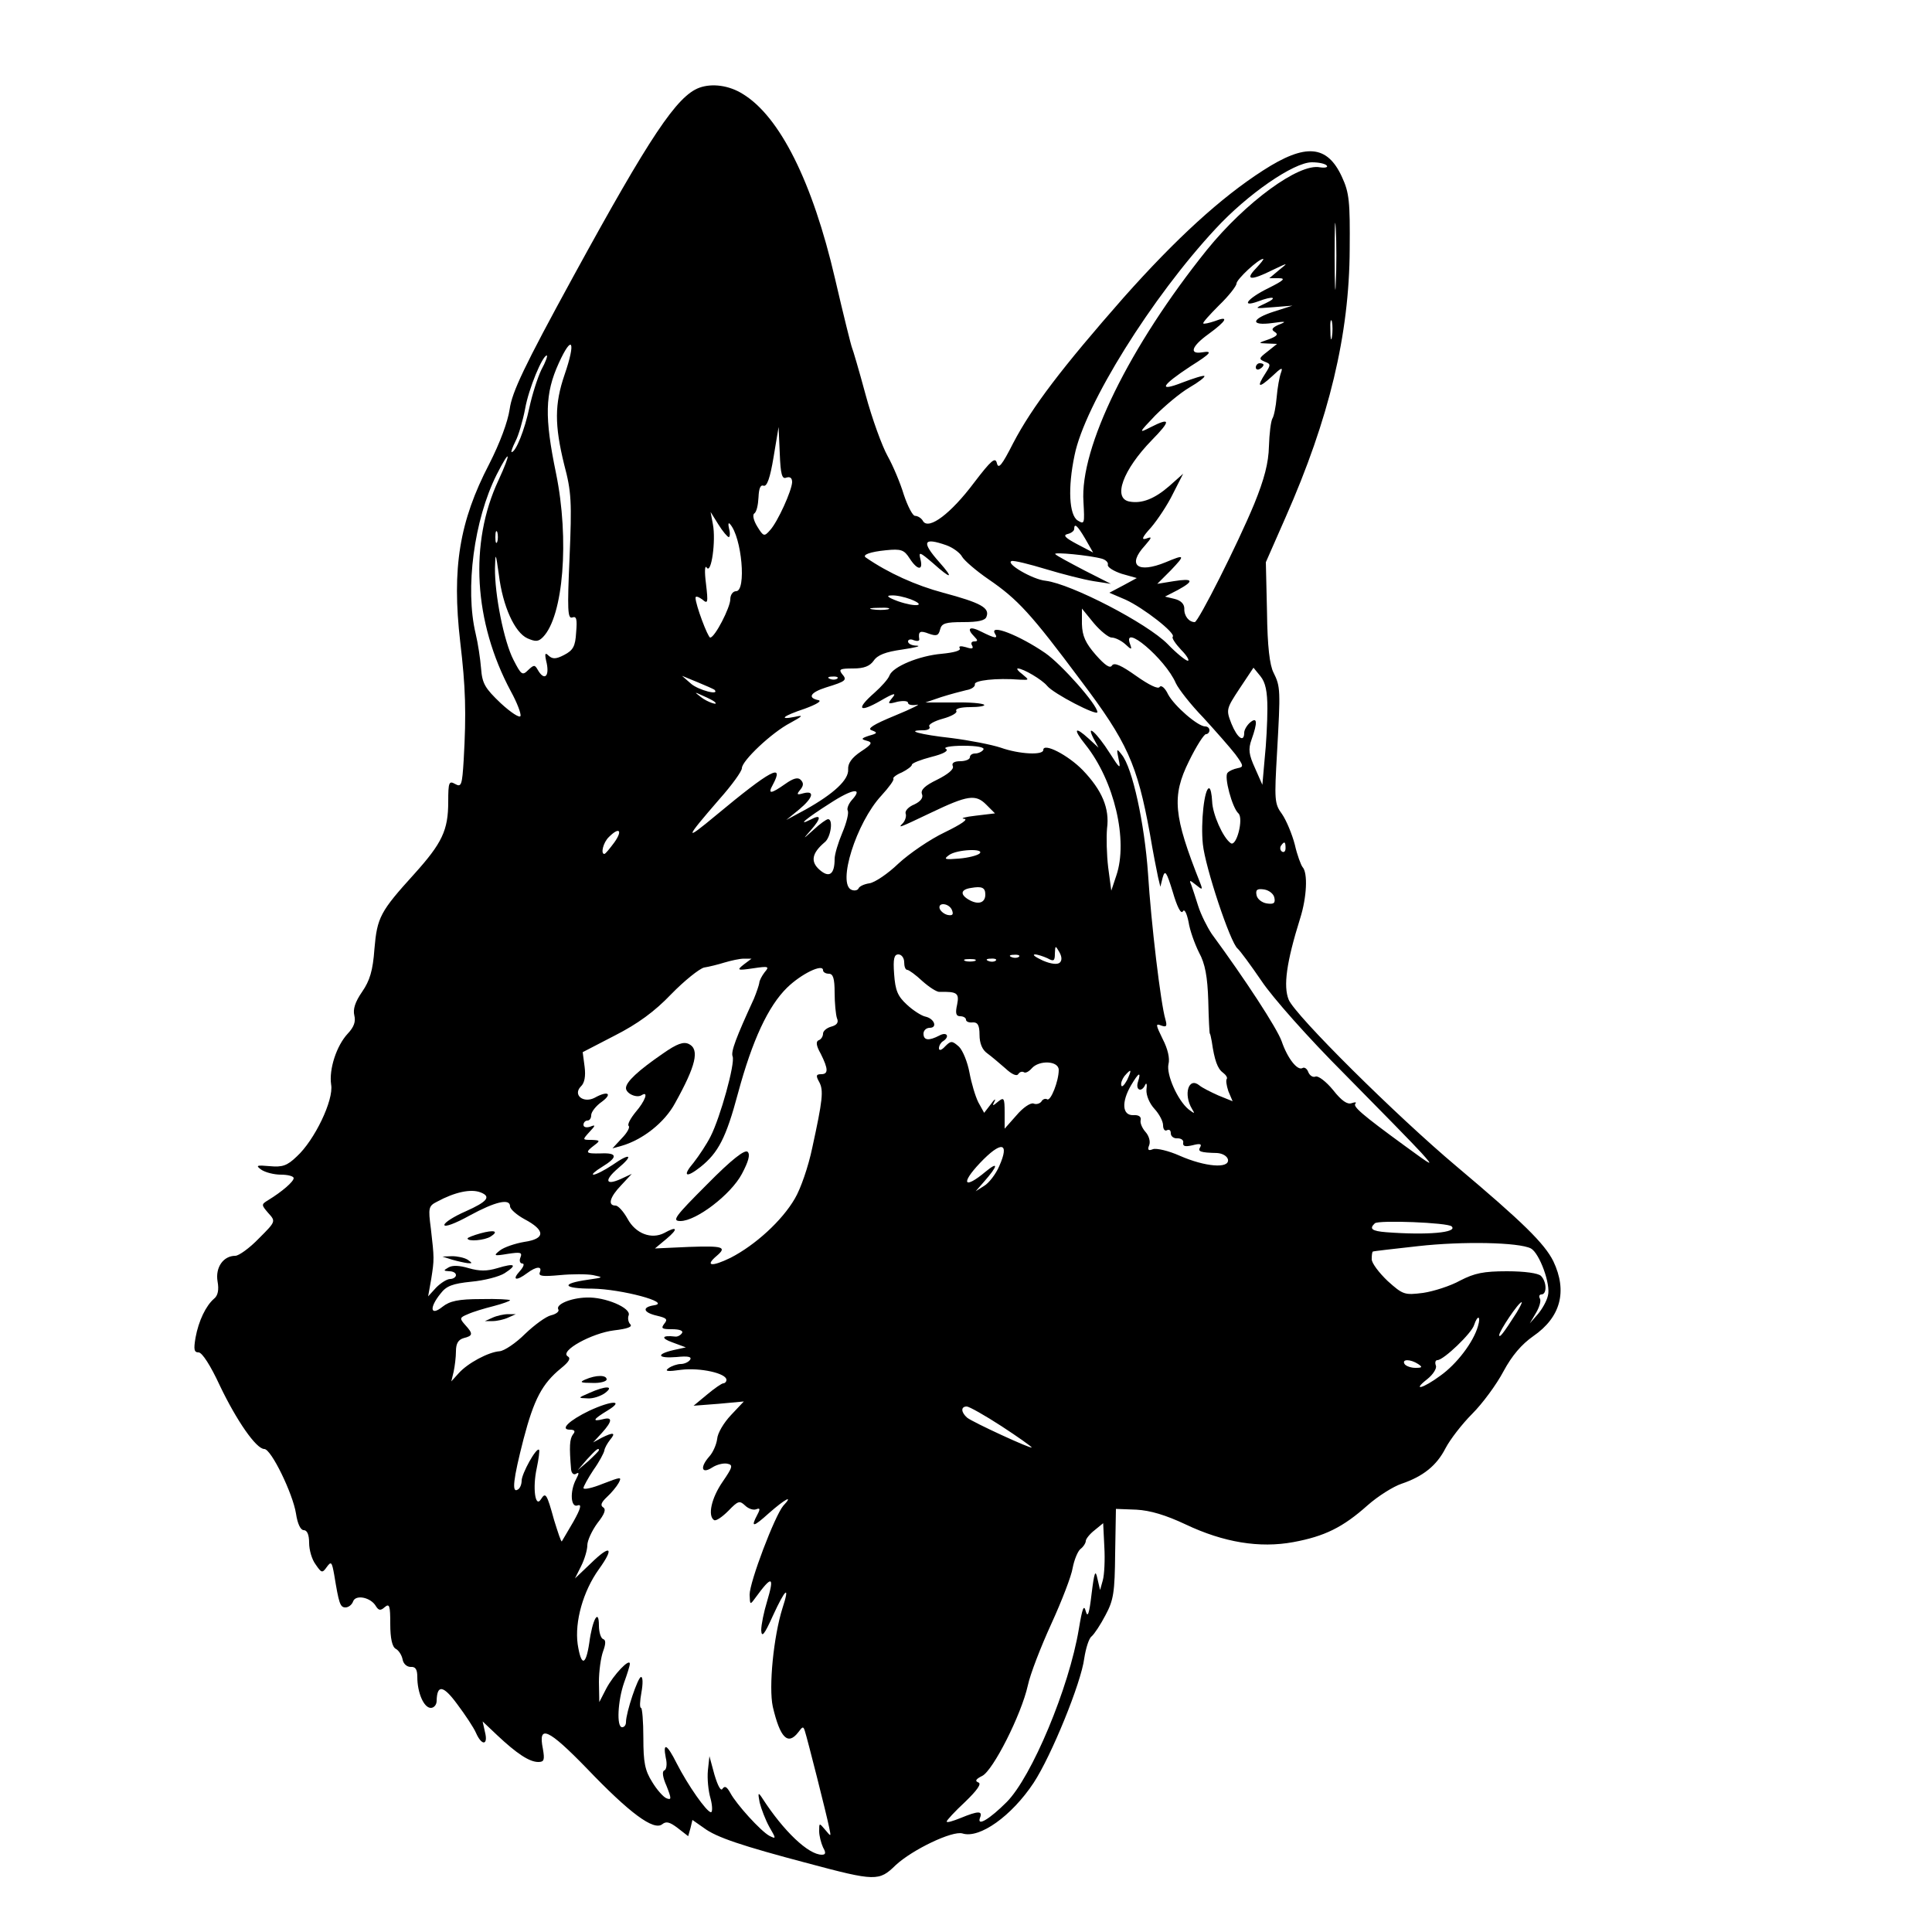 <?xml version="1.0" standalone="no"?>
<!DOCTYPE svg PUBLIC "-//W3C//DTD SVG 20010904//EN"
 "http://www.w3.org/TR/2001/REC-SVG-20010904/DTD/svg10.dtd">
<svg version="1.0" xmlns="http://www.w3.org/2000/svg"
 width="500pt" height="500pt" viewBox="0 0 500 500"
 preserveAspectRatio="xMidYMid meet">
<g transform="translate(0,500) scale(0.1,-0.1)"
fill="#000000" stroke="none">
<path d="M1810 4773 c-58 -21 -128 -126 -326 -488 -128 -234 -159 -300 -165
-344 -5 -33 -25 -87 -53 -142 -77 -148 -97 -269 -75 -460 14 -118 16 -183 9
-306 -4 -65 -6 -71 -22 -62 -16 9 -18 5 -18 -46 0 -74 -16 -107 -88 -187 -88
-97 -96 -112 -103 -194 -4 -56 -12 -82 -32 -111 -18 -26 -24 -45 -20 -61 4
-16 -1 -30 -17 -47 -29 -31 -49 -92 -43 -132 7 -40 -43 -144 -89 -186 -25 -24
-37 -28 -70 -25 -34 3 -37 2 -22 -9 10 -7 33 -13 51 -13 18 0 33 -4 33 -9 0
-9 -30 -35 -66 -57 -18 -11 -18 -12 0 -33 20 -22 20 -22 -24 -66 -24 -25 -52
-45 -61 -45 -31 0 -52 -30 -46 -66 4 -22 1 -37 -9 -45 -21 -18 -40 -57 -48
-101 -5 -30 -4 -38 8 -38 9 0 31 -34 55 -86 43 -90 94 -164 115 -164 18 0 74
-116 82 -167 4 -27 12 -43 20 -43 9 0 14 -12 14 -33 0 -18 7 -43 17 -56 15
-22 17 -23 29 -6 11 15 13 13 19 -21 12 -73 15 -84 29 -84 8 0 17 7 20 16 7
18 46 10 59 -13 7 -11 12 -12 23 -2 12 10 14 3 14 -44 0 -37 5 -59 14 -64 8
-4 16 -17 18 -28 2 -11 11 -19 21 -19 12 1 17 -6 17 -26 0 -41 17 -80 35 -80
8 0 15 8 15 18 1 43 17 41 53 -8 21 -28 43 -61 49 -75 15 -34 32 -32 23 3 l-6
27 38 -36 c50 -47 83 -69 106 -69 15 0 17 5 12 34 -13 64 13 53 114 -51 110
-115 173 -162 195 -144 10 8 19 6 40 -10 l27 -21 6 21 5 21 30 -21 c32 -24 98
-46 268 -91 176 -47 185 -47 228 -5 43 40 147 90 173 82 44 -14 127 45 184
131 46 70 123 259 131 322 4 26 12 52 19 57 7 6 23 30 36 55 21 39 24 59 25
160 l2 115 53 -2 c36 -2 76 -14 127 -38 99 -47 192 -62 279 -46 81 15 128 38
192 95 27 24 67 49 88 56 56 19 91 47 114 92 12 23 43 63 69 89 27 27 63 76
81 110 22 41 47 70 77 91 71 49 89 116 52 194 -23 46 -79 101 -250 245 -157
132 -418 391 -435 432 -14 35 -6 96 30 211 17 54 20 117 6 132 -4 5 -14 31
-20 58 -7 27 -22 63 -33 79 -20 27 -20 37 -13 160 9 160 9 170 -9 206 -10 19
-16 68 -17 157 l-3 129 51 116 c113 256 165 473 166 694 1 123 -1 146 -20 187
-38 83 -94 88 -204 17 -109 -70 -225 -176 -361 -329 -159 -181 -237 -283 -286
-377 -29 -57 -38 -68 -42 -52 -4 17 -14 9 -59 -50 -60 -80 -117 -123 -132
-100 -4 8 -14 14 -21 14 -6 0 -19 25 -29 55 -9 30 -28 75 -42 100 -14 25 -40
96 -57 159 -17 63 -33 117 -35 121 -2 4 -22 84 -44 179 -58 250 -143 420 -239
478 -35 22 -79 28 -112 16z m1624 -202 c3 -4 -5 -6 -18 -4 -55 11 -193 -91
-292 -213 -201 -250 -330 -513 -320 -653 3 -56 3 -59 -15 -48 -22 14 -26 84
-8 169 26 130 200 409 365 586 82 89 202 172 249 172 19 0 36 -4 39 -9z m23
-303 c-1 -40 -3 -10 -3 67 0 77 1 110 3 73 2 -37 2 -100 0 -140z m-207 37
c-29 -30 -13 -32 43 -4 42 20 42 20 17 0 l-25 -21 24 0 c20 0 13 -6 -27 -26
-53 -26 -73 -51 -26 -34 39 15 53 11 19 -5 -30 -14 -30 -14 20 -10 l50 4 -47
-15 c-60 -19 -64 -38 -5 -30 35 5 38 4 17 -4 -18 -8 -21 -13 -11 -19 10 -6 6
-11 -15 -19 -29 -10 -29 -10 -4 -11 l25 -1 -25 -20 c-22 -17 -23 -19 -7 -26
16 -6 16 -8 2 -30 -24 -37 -18 -40 17 -8 24 23 29 25 23 9 -4 -11 -9 -39 -11
-63 -2 -24 -7 -49 -11 -55 -4 -7 -8 -39 -9 -72 -1 -43 -12 -85 -38 -149 -43
-104 -145 -306 -154 -306 -15 0 -28 16 -27 35 0 12 -9 21 -25 25 l-25 6 33 17
c44 24 40 31 -10 23 l-43 -7 35 35 c38 40 37 42 -13 21 -73 -30 -101 -8 -54
43 19 22 19 24 3 18 -13 -4 -10 4 13 29 17 20 43 59 57 88 l26 51 -36 -32
c-38 -33 -71 -46 -103 -40 -44 8 -17 82 58 159 50 51 49 60 -4 33 -31 -16 -30
-14 13 31 25 25 64 58 88 72 24 14 41 27 39 30 -3 2 -28 -6 -57 -17 -64 -25
-55 -8 21 42 54 34 59 41 29 36 -33 -5 -26 16 17 47 48 35 55 49 17 34 -15 -5
-28 -8 -30 -6 -2 2 17 23 41 47 25 24 45 50 45 56 0 11 57 64 69 64 3 0 -6
-11 -19 -25z m197 -177 c-2 -13 -4 -5 -4 17 -1 22 1 32 4 23 2 -10 2 -28 0
-40z m-1986 -98 c-26 -76 -26 -130 -1 -232 19 -71 20 -97 14 -241 -6 -135 -5
-159 7 -155 11 4 13 -4 10 -39 -2 -36 -8 -46 -31 -58 -21 -11 -30 -11 -40 -2
-10 10 -11 5 -5 -20 7 -35 -7 -45 -23 -17 -8 14 -10 14 -25 0 -15 -15 -18 -13
-38 26 -25 48 -49 170 -48 238 1 42 2 40 10 -17 10 -82 41 -150 74 -165 21 -9
28 -9 40 3 53 54 69 253 34 424 -30 145 -29 206 7 285 35 77 45 57 15 -30z
m-60 13 c-10 -21 -24 -65 -31 -98 -12 -57 -35 -115 -46 -115 -2 0 2 12 10 28
8 15 19 53 25 84 9 52 45 138 56 138 3 0 -3 -17 -14 -37z m634 -279 c10 3 15
-1 15 -12 -1 -22 -37 -102 -57 -124 -15 -17 -17 -17 -33 9 -10 16 -13 31 -8
34 6 4 10 22 11 42 1 23 5 33 13 30 9 -3 17 20 26 74 l13 78 3 -68 c2 -55 6
-68 17 -63z m-745 -7 c-76 -162 -64 -367 32 -546 16 -29 27 -58 25 -64 -2 -6
-25 9 -51 33 -41 39 -48 51 -51 90 -2 25 -8 65 -14 90 -28 117 -4 295 54 411
36 71 39 60 5 -14z m596 -147 c3 0 4 10 1 21 -3 12 -2 18 2 13 31 -34 43 -174
16 -174 -8 0 -15 -9 -15 -21 0 -21 -40 -99 -52 -99 -6 0 -38 85 -38 103 0 5 7
3 17 -4 15 -13 16 -10 10 41 -4 31 -3 49 2 41 12 -18 24 70 16 112 l-6 32 20
-32 c11 -18 24 -33 27 -33z m923 -5 l20 -35 -42 22 c-30 16 -37 23 -24 26 9 2
17 8 17 13 0 16 8 10 29 -26z m-1522 -7 c-3 -7 -5 -2 -5 12 0 14 2 19 5 13 2
-7 2 -19 0 -25z m1162 -9 c17 -6 36 -20 41 -30 6 -10 36 -36 68 -58 76 -52
110 -89 239 -262 120 -159 146 -216 179 -397 8 -48 18 -98 21 -112 l6 -25 6
24 c6 21 10 15 26 -37 11 -38 21 -58 26 -51 4 8 10 -3 15 -27 3 -21 16 -57 27
-79 16 -29 22 -63 24 -125 1 -47 3 -85 4 -85 1 0 3 -9 5 -20 7 -49 15 -71 29
-81 8 -6 12 -13 10 -16 -3 -3 -1 -17 4 -32 l11 -26 -37 15 c-20 9 -42 20 -49
26 -28 23 -42 -23 -19 -61 8 -13 7 -13 -9 -1 -29 24 -58 91 -52 117 4 15 -2
40 -15 65 -18 37 -19 41 -4 35 14 -5 16 -2 11 16 -12 40 -37 249 -45 378 -9
128 -40 273 -68 307 -13 17 -14 16 -8 -12 6 -27 3 -25 -23 16 -33 52 -63 79
-42 38 l13 -24 -25 23 c-37 34 -42 26 -9 -15 75 -94 111 -248 80 -339 l-13
-39 -8 60 c-4 33 -5 78 -3 101 7 52 -13 99 -63 151 -38 39 -102 72 -102 52 0
-14 -62 -11 -110 6 -24 8 -81 19 -128 25 -81 9 -121 20 -73 20 12 0 20 4 16
10 -3 5 13 14 35 20 22 6 38 15 35 20 -4 6 12 10 36 10 23 0 39 3 36 6 -4 4
-39 7 -79 6 l-73 0 41 14 c22 7 52 15 65 18 13 2 23 9 22 15 -3 10 55 17 117
12 24 -1 24 -1 6 14 -11 8 -16 15 -12 15 14 0 63 -29 76 -45 16 -20 130 -79
130 -68 0 19 -93 124 -135 153 -67 46 -146 77 -130 50 9 -14 -1 -12 -35 5 -31
16 -40 9 -18 -13 9 -9 9 -12 -1 -12 -7 0 -9 -5 -5 -11 4 -8 -1 -9 -16 -4 -14
4 -20 3 -16 -3 3 -6 -16 -11 -47 -14 -58 -5 -126 -33 -135 -56 -3 -9 -21 -29
-39 -45 -48 -42 -41 -53 15 -21 34 20 43 22 32 9 -14 -17 -13 -18 13 -11 15 3
27 2 27 -3 0 -5 10 -7 23 -5 12 3 -13 -10 -57 -28 -56 -23 -73 -34 -60 -38 16
-6 15 -8 -7 -14 -21 -7 -21 -9 -6 -13 16 -4 14 -9 -15 -28 -24 -16 -34 -31
-33 -46 2 -27 -37 -63 -110 -104 l-50 -27 33 27 c36 30 42 50 11 42 -17 -5
-18 -3 -8 9 9 11 9 18 1 26 -7 7 -19 4 -40 -11 -37 -26 -46 -27 -32 -2 31 58
-5 39 -147 -79 -83 -69 -82 -63 9 42 32 36 58 72 58 80 0 19 77 92 125 117 33
18 35 21 13 16 -45 -9 -32 2 25 21 30 11 45 20 35 22 -29 6 -21 20 20 33 52
16 55 19 41 35 -9 12 -5 14 29 14 28 0 43 6 53 20 10 15 31 23 74 29 33 5 50
9 38 10 -13 0 -23 5 -23 11 0 5 7 7 15 3 9 -3 15 -2 14 3 -3 20 2 23 25 14 20
-7 25 -5 29 11 4 16 14 19 60 19 38 0 57 4 60 14 9 23 -15 36 -112 62 -71 19
-142 51 -200 91 -11 7 11 15 52 19 39 4 47 1 61 -21 20 -31 36 -33 28 -2 -5
20 -2 19 32 -10 48 -43 56 -42 17 2 -47 53 -42 65 18 44z m403 -35 c10 -3 17
-10 15 -16 -1 -6 15 -16 36 -23 l39 -11 -35 -19 -36 -19 42 -18 c46 -21 131
-87 122 -96 -3 -3 7 -18 22 -34 15 -15 22 -28 17 -28 -5 0 -29 19 -52 43 -53
54 -250 156 -316 164 -33 3 -105 45 -88 51 6 2 46 -8 89 -21 43 -13 98 -27
123 -31 l45 -7 -69 35 c-38 20 -72 38 -75 42 -6 6 89 -3 121 -12z m-495 -105
c43 -17 13 -21 -33 -5 -27 10 -32 15 -17 15 12 1 34 -4 50 -10z m-59 -26 c-10
-2 -28 -2 -40 0 -13 2 -5 4 17 4 22 1 32 -1 23 -4z m579 -73 c9 0 25 -8 35
-17 16 -15 18 -15 13 -1 -23 59 91 -37 118 -100 7 -15 38 -55 71 -89 32 -35
69 -77 83 -95 22 -30 22 -33 6 -36 -10 -2 -22 -7 -26 -12 -10 -9 12 -91 28
-105 14 -13 -5 -88 -20 -77 -20 14 -47 75 -48 108 -1 19 -4 34 -8 34 -12 0
-22 -88 -16 -145 6 -59 71 -255 90 -270 6 -5 34 -43 62 -84 28 -42 120 -146
214 -240 90 -91 181 -184 200 -205 33 -37 30 -35 -44 19 -111 81 -135 102
-127 109 3 4 -1 4 -10 1 -11 -4 -26 6 -48 34 -18 22 -38 37 -45 35 -7 -3 -15
2 -19 11 -3 9 -10 14 -15 11 -13 -8 -39 25 -54 69 -12 34 -95 161 -181 278
-12 18 -28 50 -35 72 -7 22 -15 47 -18 55 -6 13 -4 13 12 0 17 -14 18 -13 11
5 -69 174 -74 224 -29 315 19 39 39 70 44 70 5 0 9 5 9 10 0 6 -5 10 -11 10
-19 0 -80 53 -96 83 -8 17 -18 25 -22 19 -4 -6 -27 5 -61 29 -38 27 -56 35
-62 27 -5 -9 -18 0 -42 27 -27 31 -35 49 -36 80 l0 40 31 -38 c17 -20 38 -37
46 -37z m403 -184 c0 -33 -3 -92 -7 -129 l-6 -68 -19 43 c-16 35 -18 49 -9 74
16 45 15 60 -4 44 -8 -7 -15 -19 -15 -26 0 -27 -18 -14 -33 23 -14 36 -14 38
21 91 l36 54 18 -22 c13 -16 18 -39 18 -84z m-1431 49 c15 -16 -41 -1 -60 15
l-24 21 39 -16 c22 -9 42 -18 45 -20z m318 29 c-3 -3 -12 -4 -19 -1 -8 3 -5 6
6 6 11 1 17 -2 13 -5z m-318 -60 c14 -12 -19 -1 -35 12 -18 14 -18 14 6 3 14
-6 27 -13 29 -15z m696 -124 c-3 -5 -13 -10 -21 -10 -8 0 -14 -4 -14 -10 0 -5
-11 -10 -25 -10 -16 0 -23 -5 -19 -13 3 -8 -13 -21 -41 -35 -31 -15 -43 -26
-39 -37 4 -9 -3 -19 -20 -27 -15 -6 -25 -17 -22 -24 2 -6 -1 -17 -7 -24 -14
-14 -13 -14 73 27 94 45 115 48 142 21 l23 -23 -50 -6 c-27 -3 -41 -7 -30 -8
12 -1 -7 -14 -50 -35 -38 -18 -92 -55 -120 -81 -27 -26 -61 -49 -75 -51 -14
-2 -26 -8 -28 -13 -2 -5 -10 -7 -18 -4 -38 15 12 174 77 244 20 22 34 41 31
44 -2 2 7 10 22 16 14 7 26 16 26 20 0 4 23 13 50 20 32 8 46 16 38 21 -8 4
12 8 45 8 36 0 56 -4 52 -10z m-340 -130 c-9 -10 -14 -23 -11 -28 3 -6 -3 -31
-14 -57 -11 -26 -20 -56 -20 -68 0 -40 -14 -50 -39 -28 -24 21 -20 43 13 71
16 12 23 60 9 60 -4 0 -21 -12 -37 -27 -29 -26 -29 -26 -8 -2 28 32 28 43 0
28 -38 -19 -10 4 50 42 58 38 87 42 57 9z m-615 -110 c-12 -16 -23 -30 -26
-30 -10 0 -3 30 12 44 27 27 36 17 14 -14z m1737 -15 c0 -8 -4 -12 -9 -9 -5 3
-6 10 -3 15 9 13 12 11 12 -6z m-792 -14 c-6 -5 -29 -11 -53 -13 -37 -3 -41
-2 -26 9 20 15 94 18 79 4z m15 -106 c0 -21 -17 -27 -40 -15 -26 14 -25 28 3
32 28 5 37 1 37 -17z m748 -8 c3 -14 -1 -18 -20 -15 -12 2 -24 11 -26 21 -3
14 1 18 20 15 12 -2 24 -11 26 -21z m-834 -33 c4 -11 1 -14 -11 -12 -9 2 -18
9 -21 16 -6 18 25 15 32 -4z m279 -135 c-6 -6 -23 -4 -44 5 -19 9 -28 15 -21
16 7 0 22 -5 33 -10 16 -9 19 -7 19 12 1 21 1 22 11 5 7 -12 8 -22 2 -28z
m-403 1 c0 -11 3 -20 8 -20 4 0 22 -13 39 -29 18 -16 38 -29 45 -28 45 1 51
-3 45 -33 -5 -22 -3 -30 8 -30 8 0 15 -4 15 -9 0 -5 8 -8 17 -7 13 1 18 -7 18
-32 0 -22 7 -39 20 -48 11 -8 32 -26 47 -39 16 -15 29 -21 33 -15 4 6 10 8 15
5 4 -3 13 2 20 10 19 22 70 20 70 -4 0 -29 -21 -82 -30 -76 -5 3 -12 0 -15 -6
-4 -5 -13 -8 -20 -5 -8 3 -28 -11 -44 -30 l-31 -35 0 42 c0 38 -2 40 -17 28
-14 -12 -16 -12 -9 1 4 8 -1 5 -10 -8 l-17 -22 -15 27 c-8 16 -18 50 -23 77
-5 27 -17 57 -27 67 -18 16 -21 16 -36 1 -9 -10 -16 -12 -16 -5 0 7 5 15 10
18 19 12 11 26 -9 15 -27 -14 -41 -13 -41 5 0 8 7 15 16 15 21 0 12 24 -11 29
-10 2 -32 16 -48 31 -24 22 -30 37 -33 79 -3 40 0 51 11 51 8 0 15 -9 15 -20z
m297 14 c-3 -3 -12 -4 -19 -1 -8 3 -5 6 6 6 11 1 17 -2 13 -5z m-712 -20 c-19
-15 -17 -16 24 -10 40 6 43 5 30 -10 -7 -9 -14 -22 -14 -28 -1 -6 -7 -24 -14
-41 -46 -100 -60 -137 -55 -149 7 -18 -32 -158 -57 -207 -10 -20 -30 -50 -44
-68 -30 -35 -20 -41 18 -11 46 37 66 75 97 191 37 137 78 225 127 273 37 36
93 63 93 45 0 -5 7 -9 15 -9 11 0 15 -12 15 -49 0 -27 3 -57 6 -66 5 -11 0
-18 -15 -22 -11 -3 -21 -11 -21 -18 0 -7 -5 -15 -11 -17 -8 -3 -7 -14 5 -35
20 -40 20 -53 1 -53 -13 0 -14 -4 -5 -20 12 -22 9 -47 -18 -171 -10 -48 -30
-106 -45 -131 -33 -57 -102 -120 -166 -153 -49 -24 -68 -22 -36 5 27 23 16 26
-72 23 l-88 -4 30 25 c31 26 28 34 -6 15 -33 -17 -74 -2 -95 37 -10 18 -24 34
-31 34 -21 0 -15 22 15 53 l27 29 -28 -13 c-40 -18 -44 -4 -8 27 42 35 33 42
-14 9 -21 -14 -43 -25 -49 -25 -6 0 4 9 22 20 41 25 41 37 -3 35 -40 -1 -42 2
-17 21 16 12 15 13 -7 14 -24 0 -24 0 -6 20 17 18 17 20 2 14 -10 -3 -17 -1
-17 5 0 6 5 11 10 11 6 0 10 6 10 14 0 8 12 24 28 35 28 21 15 29 -19 10 -29
-15 -57 7 -36 29 10 9 13 27 10 51 l-5 38 83 43 c59 30 103 62 146 107 34 35
73 66 85 69 13 2 37 8 53 13 17 5 39 10 50 10 l20 0 -20 -15z m598 9 c-7 -2
-19 -2 -25 0 -7 3 -2 5 12 5 14 0 19 -2 13 -5z m54 1 c-3 -3 -12 -4 -19 -1 -8
3 -5 6 6 6 11 1 17 -2 13 -5z m340 -309 c-7 -13 -14 -20 -15 -14 -2 5 2 16 8
24 18 21 20 18 7 -10z m28 -5 c-7 -22 10 -28 19 -7 3 6 5 1 3 -13 -1 -15 8
-36 21 -50 12 -13 22 -32 22 -42 0 -11 5 -16 10 -13 6 3 10 0 10 -8 0 -8 8
-14 18 -13 9 0 16 -5 14 -12 -1 -9 6 -10 24 -6 19 5 25 4 20 -5 -7 -11 0 -14
44 -15 14 -1 26 -8 28 -17 4 -24 -59 -19 -125 10 -29 13 -60 20 -69 17 -12 -5
-15 -2 -10 10 4 10 -1 25 -9 34 -9 10 -15 24 -13 31 2 9 -5 14 -19 13 -29 -1
-31 34 -6 77 20 34 27 37 18 9z m-359 -218 c-9 -21 -27 -44 -39 -51 l-22 -14
21 24 c37 42 39 55 5 27 -56 -47 -66 -32 -15 22 55 58 78 55 50 -8z m-1342
-68 c28 -11 17 -24 -39 -49 -30 -13 -55 -29 -55 -35 0 -7 29 4 65 24 68 37
105 45 105 24 0 -7 17 -22 37 -33 55 -29 55 -51 0 -59 -24 -4 -53 -14 -63 -22
-18 -14 -16 -15 20 -9 33 5 38 4 33 -9 -4 -9 -1 -16 5 -16 6 0 3 -9 -7 -20
-21 -23 -9 -26 19 -5 24 18 40 19 33 2 -4 -10 8 -11 52 -7 31 3 70 3 86 0 28
-6 27 -6 -14 -12 -71 -10 -65 -23 12 -23 75 -1 206 -36 160 -43 -33 -5 -28
-19 7 -27 25 -6 29 -9 19 -21 -9 -12 -6 -14 20 -14 20 0 30 -4 26 -10 -4 -6
-12 -10 -18 -9 -34 4 -38 -4 -7 -15 l35 -13 -32 -7 c-47 -11 -41 -22 8 -18 29
3 40 1 35 -7 -4 -6 -15 -11 -24 -11 -9 0 -24 -5 -32 -11 -11 -8 -2 -9 33 -4
49 6 117 -9 117 -26 0 -5 -4 -9 -8 -9 -4 0 -23 -13 -42 -29 l-35 -29 65 5 65
6 -33 -35 c-19 -20 -35 -47 -36 -62 -2 -15 -11 -35 -20 -45 -25 -28 -21 -47 7
-29 12 8 30 12 39 10 16 -3 14 -9 -12 -47 -29 -42 -39 -88 -22 -99 5 -3 21 8
37 24 25 26 29 27 43 14 8 -8 21 -13 29 -10 10 4 11 1 3 -14 -18 -34 -11 -33
30 4 42 37 65 49 37 19 -22 -26 -87 -197 -87 -230 1 -27 1 -27 15 -8 43 59 50
57 30 -10 -8 -26 -15 -60 -15 -74 1 -20 8 -12 30 37 33 72 45 81 25 20 -23
-73 -36 -204 -25 -255 19 -81 39 -101 66 -66 11 15 13 16 17 3 6 -18 56 -215
63 -250 5 -24 5 -24 -10 -6 -16 19 -16 19 -16 -3 0 -12 5 -31 10 -42 8 -14 7
-19 -3 -19 -35 0 -99 61 -154 146 -11 17 -12 15 -7 -11 4 -16 15 -45 25 -63
18 -31 18 -32 0 -23 -22 12 -85 81 -101 111 -9 16 -14 19 -20 11 -4 -8 -12 6
-21 36 l-13 48 -4 -37 c-2 -21 1 -53 7 -73 5 -19 5 -35 1 -35 -11 0 -60 70
-89 127 -25 50 -36 55 -28 14 4 -16 2 -31 -4 -33 -6 -2 -4 -18 6 -40 13 -33
13 -37 0 -32 -8 3 -25 22 -37 42 -19 30 -23 51 -23 114 0 43 -3 78 -6 78 -4 0
-3 18 1 40 4 22 4 40 -1 40 -8 0 -39 -92 -39 -117 0 -7 -4 -13 -10 -13 -15 0
-11 69 5 115 8 22 15 44 15 49 0 16 -42 -28 -61 -64 l-18 -35 -1 52 c0 28 5
64 11 80 7 19 7 29 0 31 -6 2 -11 18 -11 35 0 46 -17 16 -25 -45 -9 -60 -21
-61 -30 -3 -8 58 14 137 55 194 41 57 30 65 -21 15 l-41 -39 16 32 c9 18 16
42 16 54 0 12 12 38 26 57 19 24 23 36 15 41 -8 5 -5 13 10 27 11 10 25 27 30
36 9 17 6 16 -41 -2 -27 -11 -50 -16 -50 -11 0 4 12 26 26 47 15 21 27 44 28
50 1 7 8 19 15 28 16 19 8 20 -22 5 l-22 -12 23 25 c27 30 28 42 2 35 -29 -7
-25 0 13 23 44 27 10 26 -48 -1 -52 -25 -77 -49 -50 -49 12 0 15 -4 8 -12 -9
-12 -10 -32 -5 -91 1 -10 7 -15 13 -11 8 5 8 1 0 -14 -17 -32 -14 -75 4 -68
11 4 8 -8 -11 -42 -15 -26 -29 -49 -30 -51 -2 -2 -10 23 -20 55 -19 69 -22 73
-34 54 -15 -24 -22 30 -11 80 5 24 8 46 6 48 -7 7 -45 -62 -45 -80 0 -9 -4
-20 -10 -23 -16 -10 -12 26 15 131 27 103 48 143 97 183 21 17 26 26 17 31
-21 14 63 60 120 67 34 4 49 9 42 16 -5 5 -7 16 -4 23 7 19 -61 48 -109 46
-41 -1 -81 -18 -73 -31 3 -5 -6 -12 -19 -15 -13 -3 -43 -25 -67 -48 -24 -24
-54 -44 -66 -45 -29 -2 -83 -31 -106 -57 l-19 -21 6 25 c3 14 6 38 6 53 0 20
6 30 20 34 24 6 25 11 4 34 -15 17 -15 19 7 28 13 6 43 15 67 21 23 6 42 13
42 15 0 2 -34 4 -75 3 -59 0 -81 -5 -100 -20 -31 -25 -35 -3 -5 34 15 20 31
26 80 31 33 3 72 13 86 22 34 22 27 27 -19 13 -27 -8 -46 -8 -74 0 -23 7 -42
8 -52 2 -14 -8 -14 -9 2 -10 9 0 17 -4 17 -10 0 -5 -7 -10 -15 -10 -8 0 -24
-10 -36 -22 l-21 -23 8 45 c8 51 8 53 -1 131 -7 53 -6 58 16 69 46 25 88 34
113 24z m2513 -88 c16 -16 -63 -23 -169 -15 -38 3 -45 9 -30 23 8 9 190 2 199
-8z m205 -57 c22 -12 52 -93 44 -122 -3 -14 -15 -35 -26 -48 l-21 -24 16 27
c9 15 14 32 10 38 -3 5 -1 10 4 10 15 0 14 33 -1 48 -7 7 -42 12 -88 12 -61 0
-84 -5 -121 -24 -25 -14 -69 -28 -96 -32 -48 -6 -52 -5 -92 31 -22 21 -41 46
-41 56 0 11 1 19 3 20 1 1 54 7 117 14 116 13 261 10 292 -6z m-37 -166 c-35
-55 -45 -67 -45 -58 0 10 50 85 58 85 2 0 -4 -12 -13 -27z m-100 -35 c-12 -42
-55 -98 -97 -128 -46 -34 -75 -41 -34 -9 15 12 25 28 22 35 -3 8 -1 14 4 14
16 0 89 70 95 91 9 27 18 24 10 -3z m-155 -98 c12 -8 11 -10 -7 -10 -12 0 -25
5 -28 10 -8 13 15 13 35 0z m-1078 -161 c43 -28 78 -53 78 -55 0 -5 -152 65
-167 77 -16 14 -17 29 -1 29 6 0 47 -23 90 -51z m-1042 -62 c0 -2 -12 -14 -27
-28 l-28 -24 24 28 c23 25 31 32 31 24z m1304 -337 l-7 -25 -7 30 c-5 24 -8
17 -15 -40 -6 -51 -10 -63 -15 -45 -5 19 -9 8 -18 -46 -25 -151 -122 -383
-187 -448 -43 -43 -77 -64 -69 -41 8 19 -4 19 -50 0 -20 -8 -36 -13 -36 -9 0
3 21 26 48 51 31 30 43 47 34 50 -10 4 -6 9 10 17 28 14 101 158 118 234 6 29
34 101 61 160 27 59 52 124 55 144 4 21 13 43 20 49 8 6 14 16 14 21 0 5 10
18 23 28 l22 18 3 -61 c2 -34 0 -73 -4 -87z"/>
<path d="M3250 4049 c0 -5 5 -7 10 -4 6 3 10 8 10 11 0 2 -4 4 -10 4 -5 0 -10
-5 -10 -11z"/>
<path d="M1715 2273 c-64 -44 -95 -73 -95 -89 0 -14 28 -27 41 -18 18 11 9
-15 -16 -44 -13 -16 -22 -32 -18 -36 4 -3 -4 -18 -18 -32 l-24 -26 25 7 c54
16 110 60 137 110 54 97 64 139 36 153 -14 7 -31 1 -68 -25z"/>
<path d="M1830 1935 c-84 -84 -92 -95 -69 -95 41 0 131 69 159 122 17 32 22
50 15 57 -7 7 -41 -19 -105 -84z"/>
<path d="M1243 1808 c-18 -5 -33 -11 -33 -13 0 -9 45 -5 60 5 22 14 9 18 -27
8z"/>
<path d="M1170 1740 c14 -4 32 -8 40 -9 13 -1 13 0 0 9 -8 5 -26 9 -40 9 l-25
-1 25 -8z"/>
<path d="M1275 1590 l-20 -9 20 0 c11 0 29 4 40 9 l20 9 -20 0 c-11 0 -29 -4
-40 -9z"/>
<path d="M1515 1430 c-16 -7 -13 -9 18 -9 20 -1 37 4 37 9 0 12 -27 12 -55 0z"/>
<path d="M1525 1395 c-30 -13 -30 -13 -4 -14 14 -1 34 6 45 14 25 19 1 19 -41
0z"/>
</g>
</svg>
